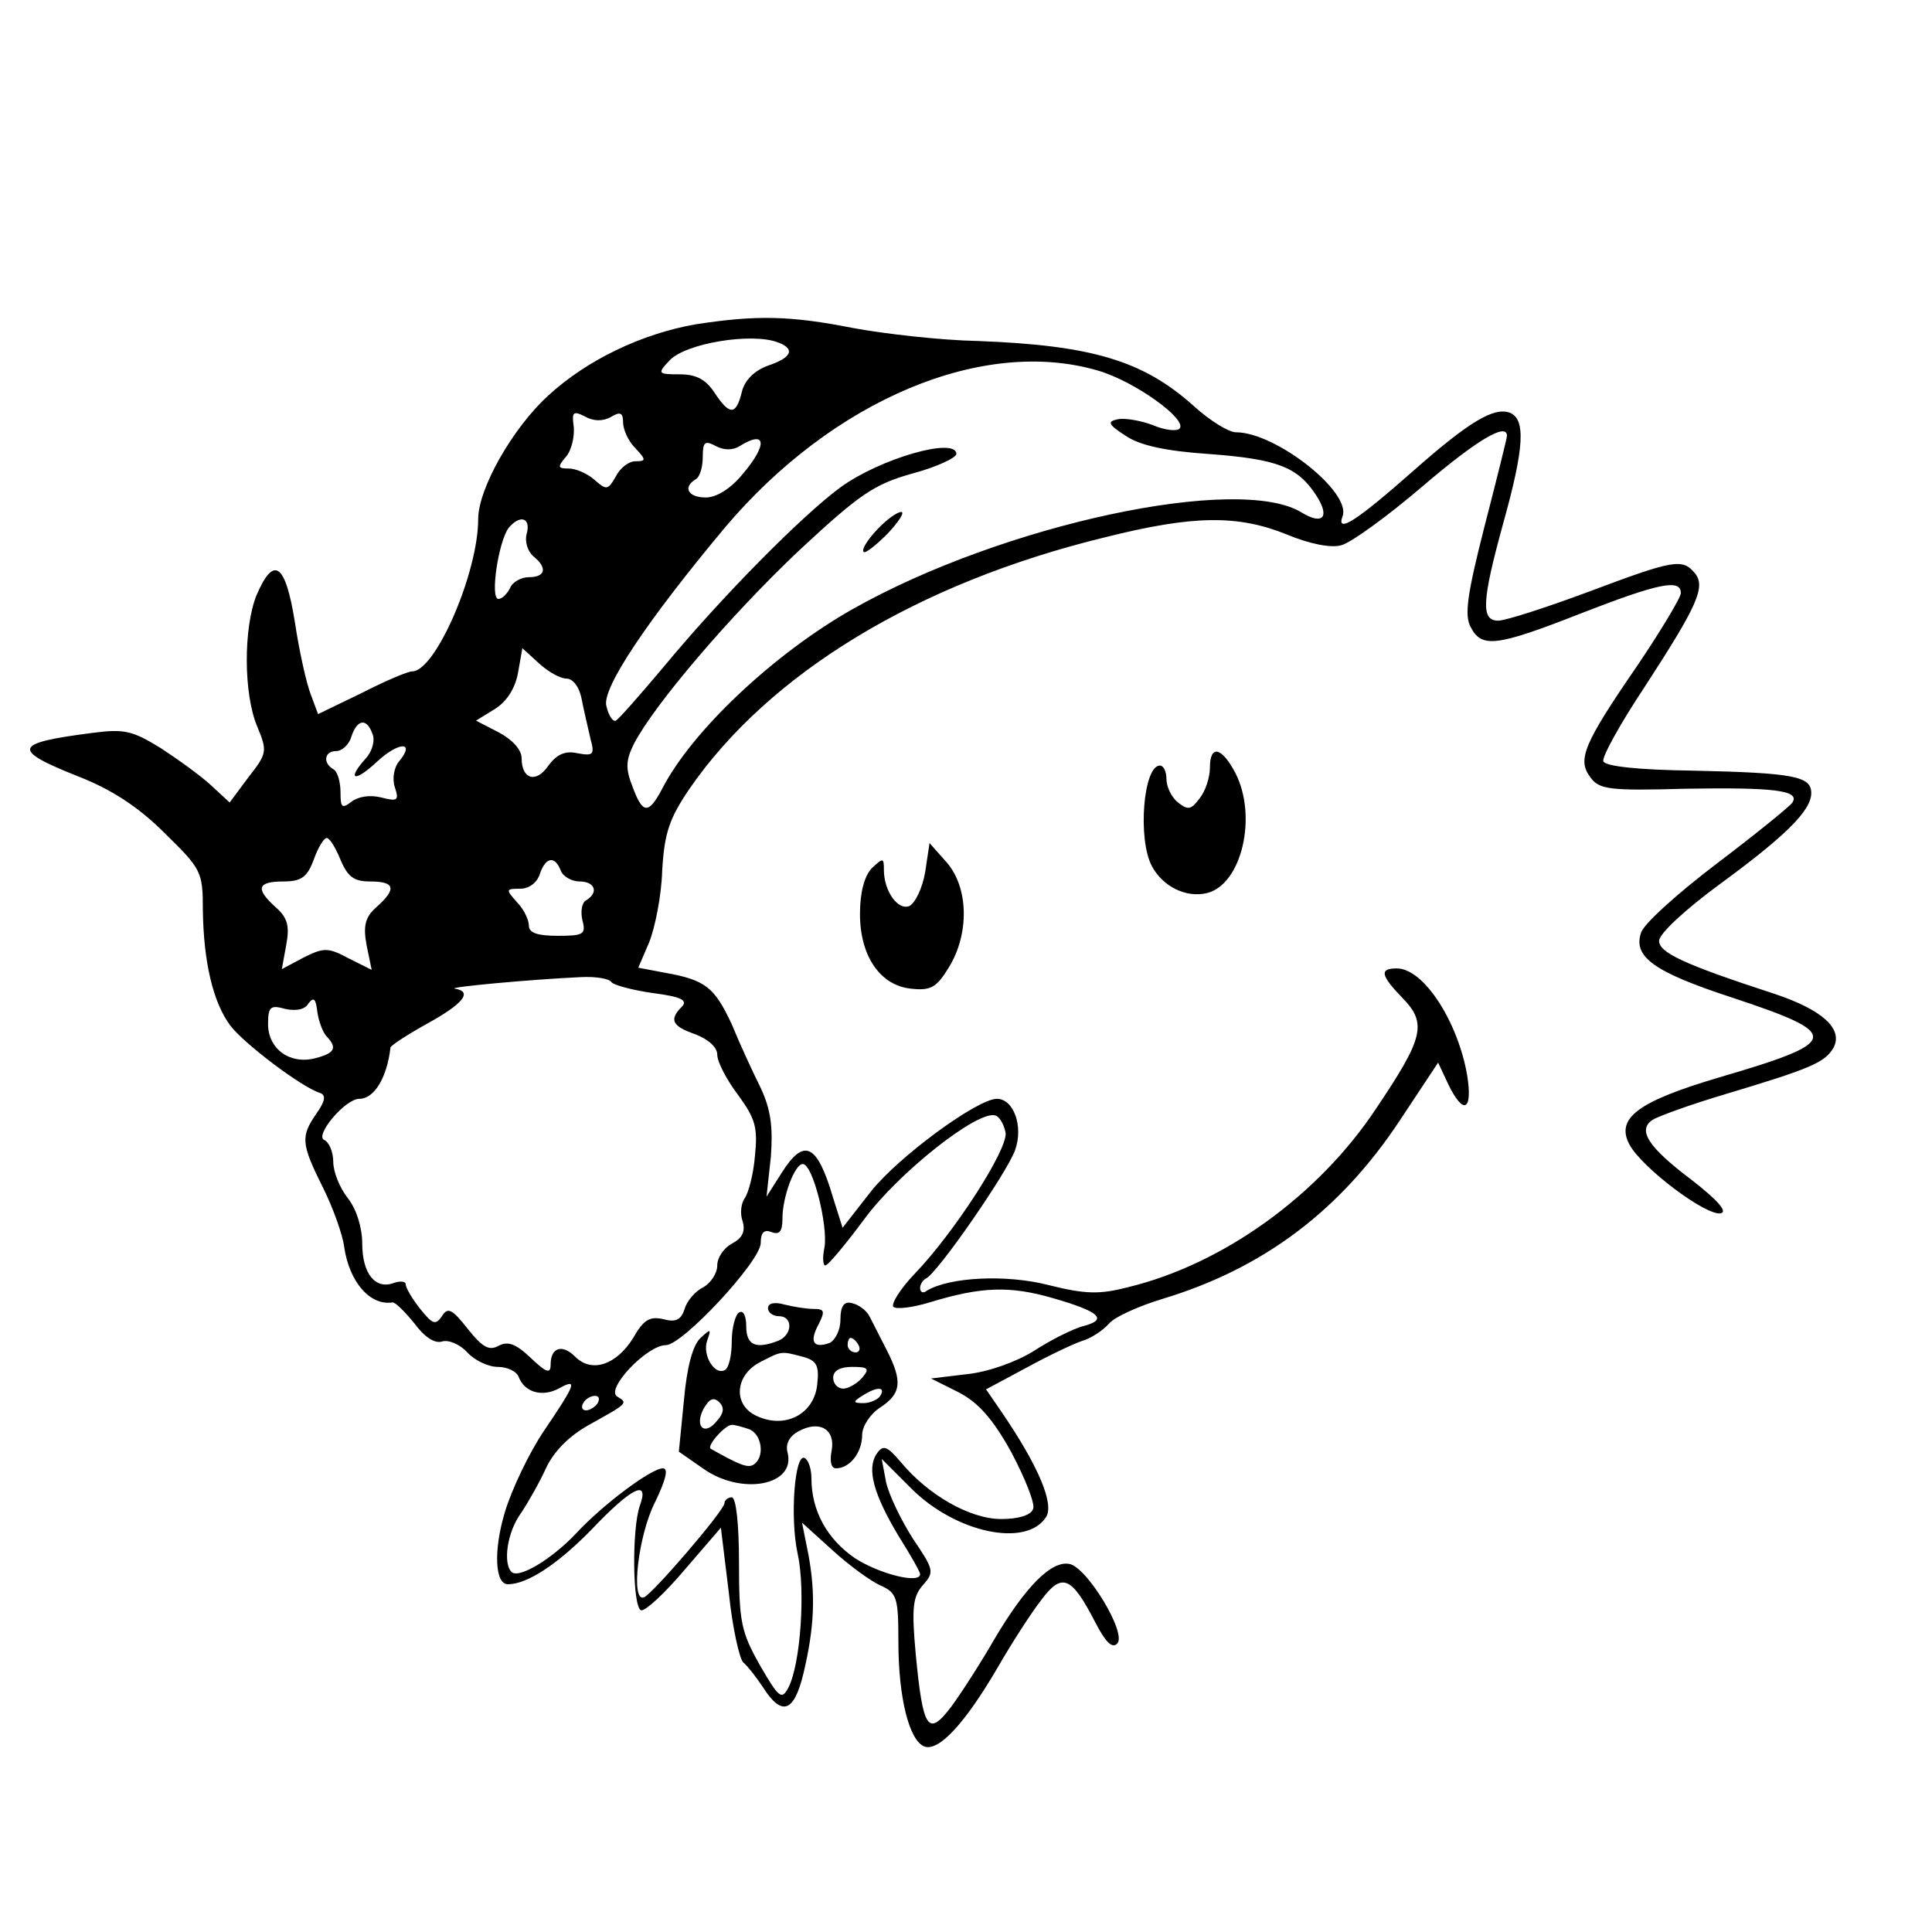 <?xml version="1.0" standalone="no"?>
<!DOCTYPE svg PUBLIC "-//W3C//DTD SVG 20010904//EN"
 "http://www.w3.org/TR/2001/REC-SVG-20010904/DTD/svg10.dtd">
<svg version="1.0" xmlns="http://www.w3.org/2000/svg"
 width="16pt" height="16pt" viewBox="0 0 16 16"
 preserveAspectRatio="xMidYMid meet">
<g transform="translate(0,16) scale(0.006,-0.006)"
fill="#000000" stroke="none">
<path d="M960 2219 c-74 -13 -150 -49 -204 -99 -49 -45 -96 -128 -96 -170 0
-74 -59 -210 -91 -210 -6 0 -37 -13 -70 -30 l-60 -29 -10 27 c-6 15 -16 60
-22 100 -13 81 -29 93 -53 37 -18 -45 -18 -136 1 -181 14 -34 14 -37 -12 -70
l-26 -35 -26 24 c-14 13 -46 36 -69 51 -39 24 -50 27 -95 21 -109 -14 -112
-23 -19 -60 46 -18 83 -42 119 -78 51 -50 53 -53 53 -107 1 -71 14 -127 38
-159 18 -24 98 -85 124 -93 8 -3 7 -11 -5 -28 -22 -32 -22 -41 9 -103 14 -28
27 -65 29 -81 7 -49 36 -82 67 -77 4 0 17 -13 30 -29 14 -19 28 -28 38 -25 9
3 25 -4 35 -15 10 -11 29 -20 42 -20 13 0 26 -6 29 -14 8 -21 32 -28 55 -16
27 15 24 7 -20 -58 -21 -31 -45 -82 -54 -112 -16 -53 -14 -100 4 -100 27 0 69
28 115 75 56 59 81 71 67 33 -11 -32 -10 -141 2 -144 6 -1 33 24 60 56 l50 58
11 -90 c5 -49 15 -92 20 -96 5 -4 17 -19 27 -34 26 -41 43 -35 56 19 15 63 17
108 7 163 l-9 45 42 -38 c23 -21 53 -43 67 -49 22 -10 24 -17 24 -77 0 -78 15
-137 36 -145 20 -7 56 32 101 109 19 33 46 75 60 93 29 39 42 33 75 -31 14
-27 23 -36 30 -29 14 14 -42 106 -66 110 -25 5 -61 -32 -103 -103 -19 -33 -46
-75 -60 -94 -32 -42 -39 -32 -49 72 -6 65 -4 80 10 96 16 18 15 21 -14 64 -16
25 -33 60 -37 78 l-6 32 41 -41 c61 -61 159 -82 186 -39 11 18 -10 69 -61 144
l-22 32 56 30 c31 17 65 33 77 37 11 3 28 14 36 23 8 10 42 25 75 35 139 42
245 122 327 246 l53 80 14 -30 c21 -43 34 -37 26 13 -13 74 -60 147 -97 147
-24 0 -23 -9 8 -41 34 -35 29 -55 -37 -153 -79 -119 -210 -214 -342 -246 -39
-10 -58 -10 -110 3 -58 15 -137 11 -168 -8 -5 -4 -9 -2 -9 4 0 5 4 11 8 13 15
6 112 146 123 177 12 33 -2 71 -25 71 -27 0 -136 -80 -174 -128 l-39 -50 -13
41 c-22 75 -40 84 -71 35 l-21 -33 6 55 c3 41 0 65 -14 95 -11 22 -29 61 -40
88 -24 51 -36 61 -92 71 l-37 7 15 35 c8 20 17 64 18 99 3 52 10 72 37 112
110 160 315 285 574 348 123 31 184 31 251 4 31 -13 61 -19 75 -15 13 3 64 40
112 81 76 65 117 89 117 70 0 -3 -14 -59 -31 -125 -24 -94 -28 -123 -19 -139
15 -29 35 -27 152 19 108 42 138 48 138 28 0 -6 -27 -51 -60 -100 -75 -109
-83 -130 -65 -154 12 -17 26 -19 131 -16 121 2 159 -2 148 -19 -3 -5 -50 -43
-104 -84 -54 -41 -102 -84 -105 -96 -11 -33 18 -54 125 -89 154 -51 152 -61
-19 -111 -111 -33 -141 -56 -122 -92 17 -32 106 -99 126 -95 10 2 -4 18 -40
46 -61 46 -75 69 -54 83 8 5 52 21 99 35 120 36 139 44 151 65 13 26 -16 52
-82 74 -126 41 -159 57 -159 73 0 10 36 43 82 77 93 68 128 103 128 127 0 23
-23 28 -164 31 -75 1 -121 6 -123 13 -2 6 24 53 58 104 72 111 84 137 68 156
-17 20 -29 18 -146 -26 -59 -22 -115 -40 -125 -40 -24 0 -23 26 7 135 29 104
31 143 9 152 -22 8 -56 -12 -133 -80 -77 -68 -107 -88 -98 -63 13 33 -92 116
-147 116 -10 0 -36 16 -58 36 -70 63 -141 84 -298 90 -52 1 -130 10 -173 18
-86 17 -133 18 -217 5z m114 -25 c24 -9 19 -21 -14 -32 -19 -7 -32 -20 -36
-36 -8 -33 -17 -33 -38 -1 -12 18 -25 25 -48 25 -30 0 -31 1 -14 19 22 24 114
39 150 25z m442 -39 c51 -15 124 -68 112 -80 -4 -4 -21 -2 -37 5 -16 6 -38 10
-48 8 -15 -3 -14 -7 11 -23 19 -13 55 -21 115 -25 94 -7 122 -18 147 -56 20
-30 11 -43 -19 -25 -86 54 -413 -16 -620 -133 -108 -61 -222 -168 -263 -248
-19 -36 -27 -35 -41 3 -10 25 -9 37 2 59 28 54 132 176 227 266 85 79 104 92
157 107 34 9 61 22 61 27 0 24 -105 -6 -160 -46 -53 -39 -164 -151 -245 -249
-32 -38 -61 -71 -65 -73 -4 -2 -10 7 -13 20 -7 24 57 119 164 247 149 176 356
263 515 216z m-673 -64 c13 8 17 6 17 -7 0 -10 7 -26 17 -36 15 -16 15 -18 0
-18 -9 0 -21 -9 -27 -21 -11 -19 -13 -19 -29 -5 -10 9 -26 16 -36 16 -15 0
-16 2 -4 16 8 9 12 28 11 41 -3 21 -1 23 15 15 12 -7 25 -7 36 -1z m178 -40
c37 23 39 2 3 -40 -16 -19 -35 -31 -50 -31 -24 0 -32 14 -14 25 6 3 10 17 10
31 0 21 3 23 18 15 11 -6 24 -6 33 0z m-294 -121 c-3 -10 1 -24 9 -31 20 -16
17 -29 -6 -29 -11 0 -23 -7 -26 -15 -4 -8 -11 -15 -16 -15 -12 0 0 79 14 98
16 19 31 14 25 -8z m55 -200 c9 0 18 -12 21 -29 3 -16 9 -40 12 -54 6 -22 4
-24 -18 -20 -17 4 -29 -2 -40 -17 -17 -25 -37 -19 -37 10 0 12 -13 26 -32 36
l-31 16 26 16 c16 10 28 28 32 50 l6 34 23 -21 c12 -11 29 -21 38 -21z m-268
-76 c4 -9 0 -24 -9 -34 -27 -30 -16 -34 15 -5 30 28 54 29 31 1 -7 -8 -10 -24
-6 -36 6 -18 4 -20 -19 -14 -16 4 -32 1 -41 -6 -13 -10 -15 -8 -15 13 0 14 -4
29 -10 32 -15 9 -12 25 4 25 8 0 18 9 21 20 8 24 21 26 29 4z m-44 -174 c10
-24 19 -30 41 -30 34 0 37 -10 9 -35 -16 -14 -19 -26 -14 -53 l7 -34 -32 16
c-28 15 -34 15 -62 1 l-30 -16 6 33 c5 26 2 38 -14 52 -29 26 -26 36 10 36 25
0 33 6 42 30 6 17 14 30 18 30 4 0 12 -13 19 -30z m304 -15 c3 -8 15 -15 26
-15 21 0 27 -15 9 -26 -6 -3 -8 -16 -5 -28 5 -19 1 -21 -34 -21 -28 0 -40 4
-40 14 0 8 -7 23 -17 33 -15 17 -15 18 5 18 12 0 23 8 27 20 8 24 21 26 29 5z
m70 -154 c3 -4 29 -11 57 -15 39 -5 49 -10 40 -19 -18 -18 -13 -27 19 -38 18
-7 30 -18 30 -28 0 -10 13 -35 29 -56 24 -33 27 -45 23 -84 -2 -25 -9 -51 -14
-58 -5 -7 -7 -21 -3 -32 4 -14 0 -23 -15 -31 -11 -6 -20 -19 -20 -30 0 -11 -9
-24 -19 -30 -11 -5 -23 -19 -26 -30 -5 -15 -12 -19 -30 -14 -18 4 -27 -1 -41
-26 -23 -37 -57 -49 -80 -26 -18 18 -34 13 -34 -11 0 -13 -6 -11 -27 9 -21 20
-32 24 -45 17 -13 -7 -22 -2 -42 23 -22 28 -28 31 -36 18 -9 -13 -13 -11 -30
10 -11 14 -20 29 -20 34 0 4 -7 5 -16 2 -26 -10 -44 13 -44 54 0 22 -8 48 -20
63 -11 14 -20 36 -20 50 0 14 -6 27 -12 30 -15 5 28 57 48 57 20 0 38 28 43
71 1 3 24 18 51 33 49 27 63 44 38 48 -13 2 107 13 174 16 20 1 39 -2 42 -7z
m-393 -75 c15 -16 11 -23 -16 -30 -35 -9 -65 13 -65 47 0 24 3 27 24 21 15 -3
27 -1 32 8 7 9 10 6 12 -12 2 -14 8 -29 13 -34z m937 -133 c3 -23 -71 -138
-126 -195 -20 -21 -32 -41 -29 -45 4 -4 27 -1 50 6 72 22 111 23 170 6 66 -19
77 -30 41 -39 -14 -4 -44 -19 -67 -34 -24 -15 -63 -29 -92 -32 l-50 -6 38 -19
c27 -14 47 -36 73 -83 19 -36 33 -71 30 -78 -3 -9 -21 -14 -44 -14 -43 0 -101
33 -139 79 -19 22 -24 24 -33 11 -14 -21 -4 -56 30 -113 17 -27 30 -50 30 -53
0 -14 -56 0 -90 22 -38 26 -60 65 -60 110 0 13 -4 25 -9 28 -14 9 -21 -82 -10
-132 11 -50 4 -153 -13 -185 -9 -17 -13 -14 -39 31 -26 46 -29 60 -29 142 0
53 -4 90 -10 90 -5 0 -10 -4 -10 -8 0 -10 -99 -125 -111 -130 -19 -8 -8 86 15
131 15 31 19 47 11 47 -16 0 -83 -50 -120 -90 -33 -35 -79 -63 -89 -53 -12 12
-6 55 13 81 10 15 26 43 35 63 11 23 32 44 59 59 54 30 54 30 39 39 -17 10 41
71 67 71 23 0 131 116 131 141 0 15 5 19 15 15 11 -4 15 1 15 19 0 30 17 75
28 75 14 0 35 -85 30 -115 -3 -14 -2 -25 1 -25 4 0 28 29 54 64 47 64 157 151
181 143 6 -2 12 -13 14 -24z m-563 -373 c-3 -5 -11 -10 -16 -10 -6 0 -7 5 -4
10 3 6 11 10 16 10 6 0 7 -4 4 -10z"/>
<path d="M1210 1935 c-13 -14 -21 -27 -18 -30 2 -3 17 9 33 25 16 17 24 30 19
30 -6 0 -21 -11 -34 -25z"/>
<path d="M1060 861 c0 -6 7 -11 15 -11 20 0 19 -26 -1 -34 -31 -12 -44 -6 -44
20 0 14 -4 23 -10 19 -5 -3 -10 -21 -10 -40 0 -19 -4 -36 -9 -39 -14 -9 -32
20 -25 40 6 17 5 17 -9 4 -11 -10 -19 -41 -23 -86 l-7 -71 33 -23 c53 -38 129
-24 117 22 -3 11 2 22 15 29 29 16 51 3 46 -26 -3 -15 -1 -25 6 -25 19 0 36
22 36 46 0 12 11 29 25 38 29 19 31 36 9 79 -9 18 -20 39 -24 47 -4 8 -15 16
-24 18 -11 3 -16 -4 -16 -23 0 -14 -7 -28 -15 -32 -23 -8 -28 2 -15 26 9 18 8
21 -7 21 -10 0 -28 3 -40 6 -14 4 -23 2 -23 -5z m125 -51 c3 -5 1 -10 -4 -10
-6 0 -11 5 -11 10 0 6 2 10 4 10 3 0 8 -4 11 -10z m-77 -16 c19 -5 23 -12 20
-38 -4 -41 -44 -62 -83 -44 -34 15 -31 57 5 75 29 15 28 15 58 7z m82 -29 c-7
-8 -19 -15 -26 -15 -8 0 -14 7 -14 15 0 10 10 15 26 15 22 0 25 -2 14 -15z
m25 -25 c-3 -5 -14 -10 -23 -10 -15 0 -15 2 -2 10 20 13 33 13 25 0z m-225
-34 c-17 -22 -32 -9 -19 16 8 14 14 17 22 9 7 -7 6 -15 -3 -25z m44 -12 c18
-7 22 -39 6 -49 -8 -5 -20 0 -59 22 -6 4 20 33 29 33 5 0 15 -3 24 -6z"/>
<path d="M1670 1607 c0 -13 -6 -32 -14 -42 -12 -16 -16 -17 -30 -6 -9 7 -16
22 -16 32 0 11 -4 19 -9 19 -23 0 -31 -102 -11 -139 15 -28 47 -44 76 -37 48
12 70 106 39 166 -19 36 -35 39 -35 7z"/>
<path d="M1277 1463 c-4 -23 -14 -43 -22 -47 -16 -6 -35 21 -35 50 0 17 -1 17
-17 2 -10 -11 -16 -33 -16 -63 0 -58 28 -99 71 -103 27 -3 35 2 52 30 28 46
27 109 -3 144 l-24 27 -6 -40z"/>
</g>
</svg>
